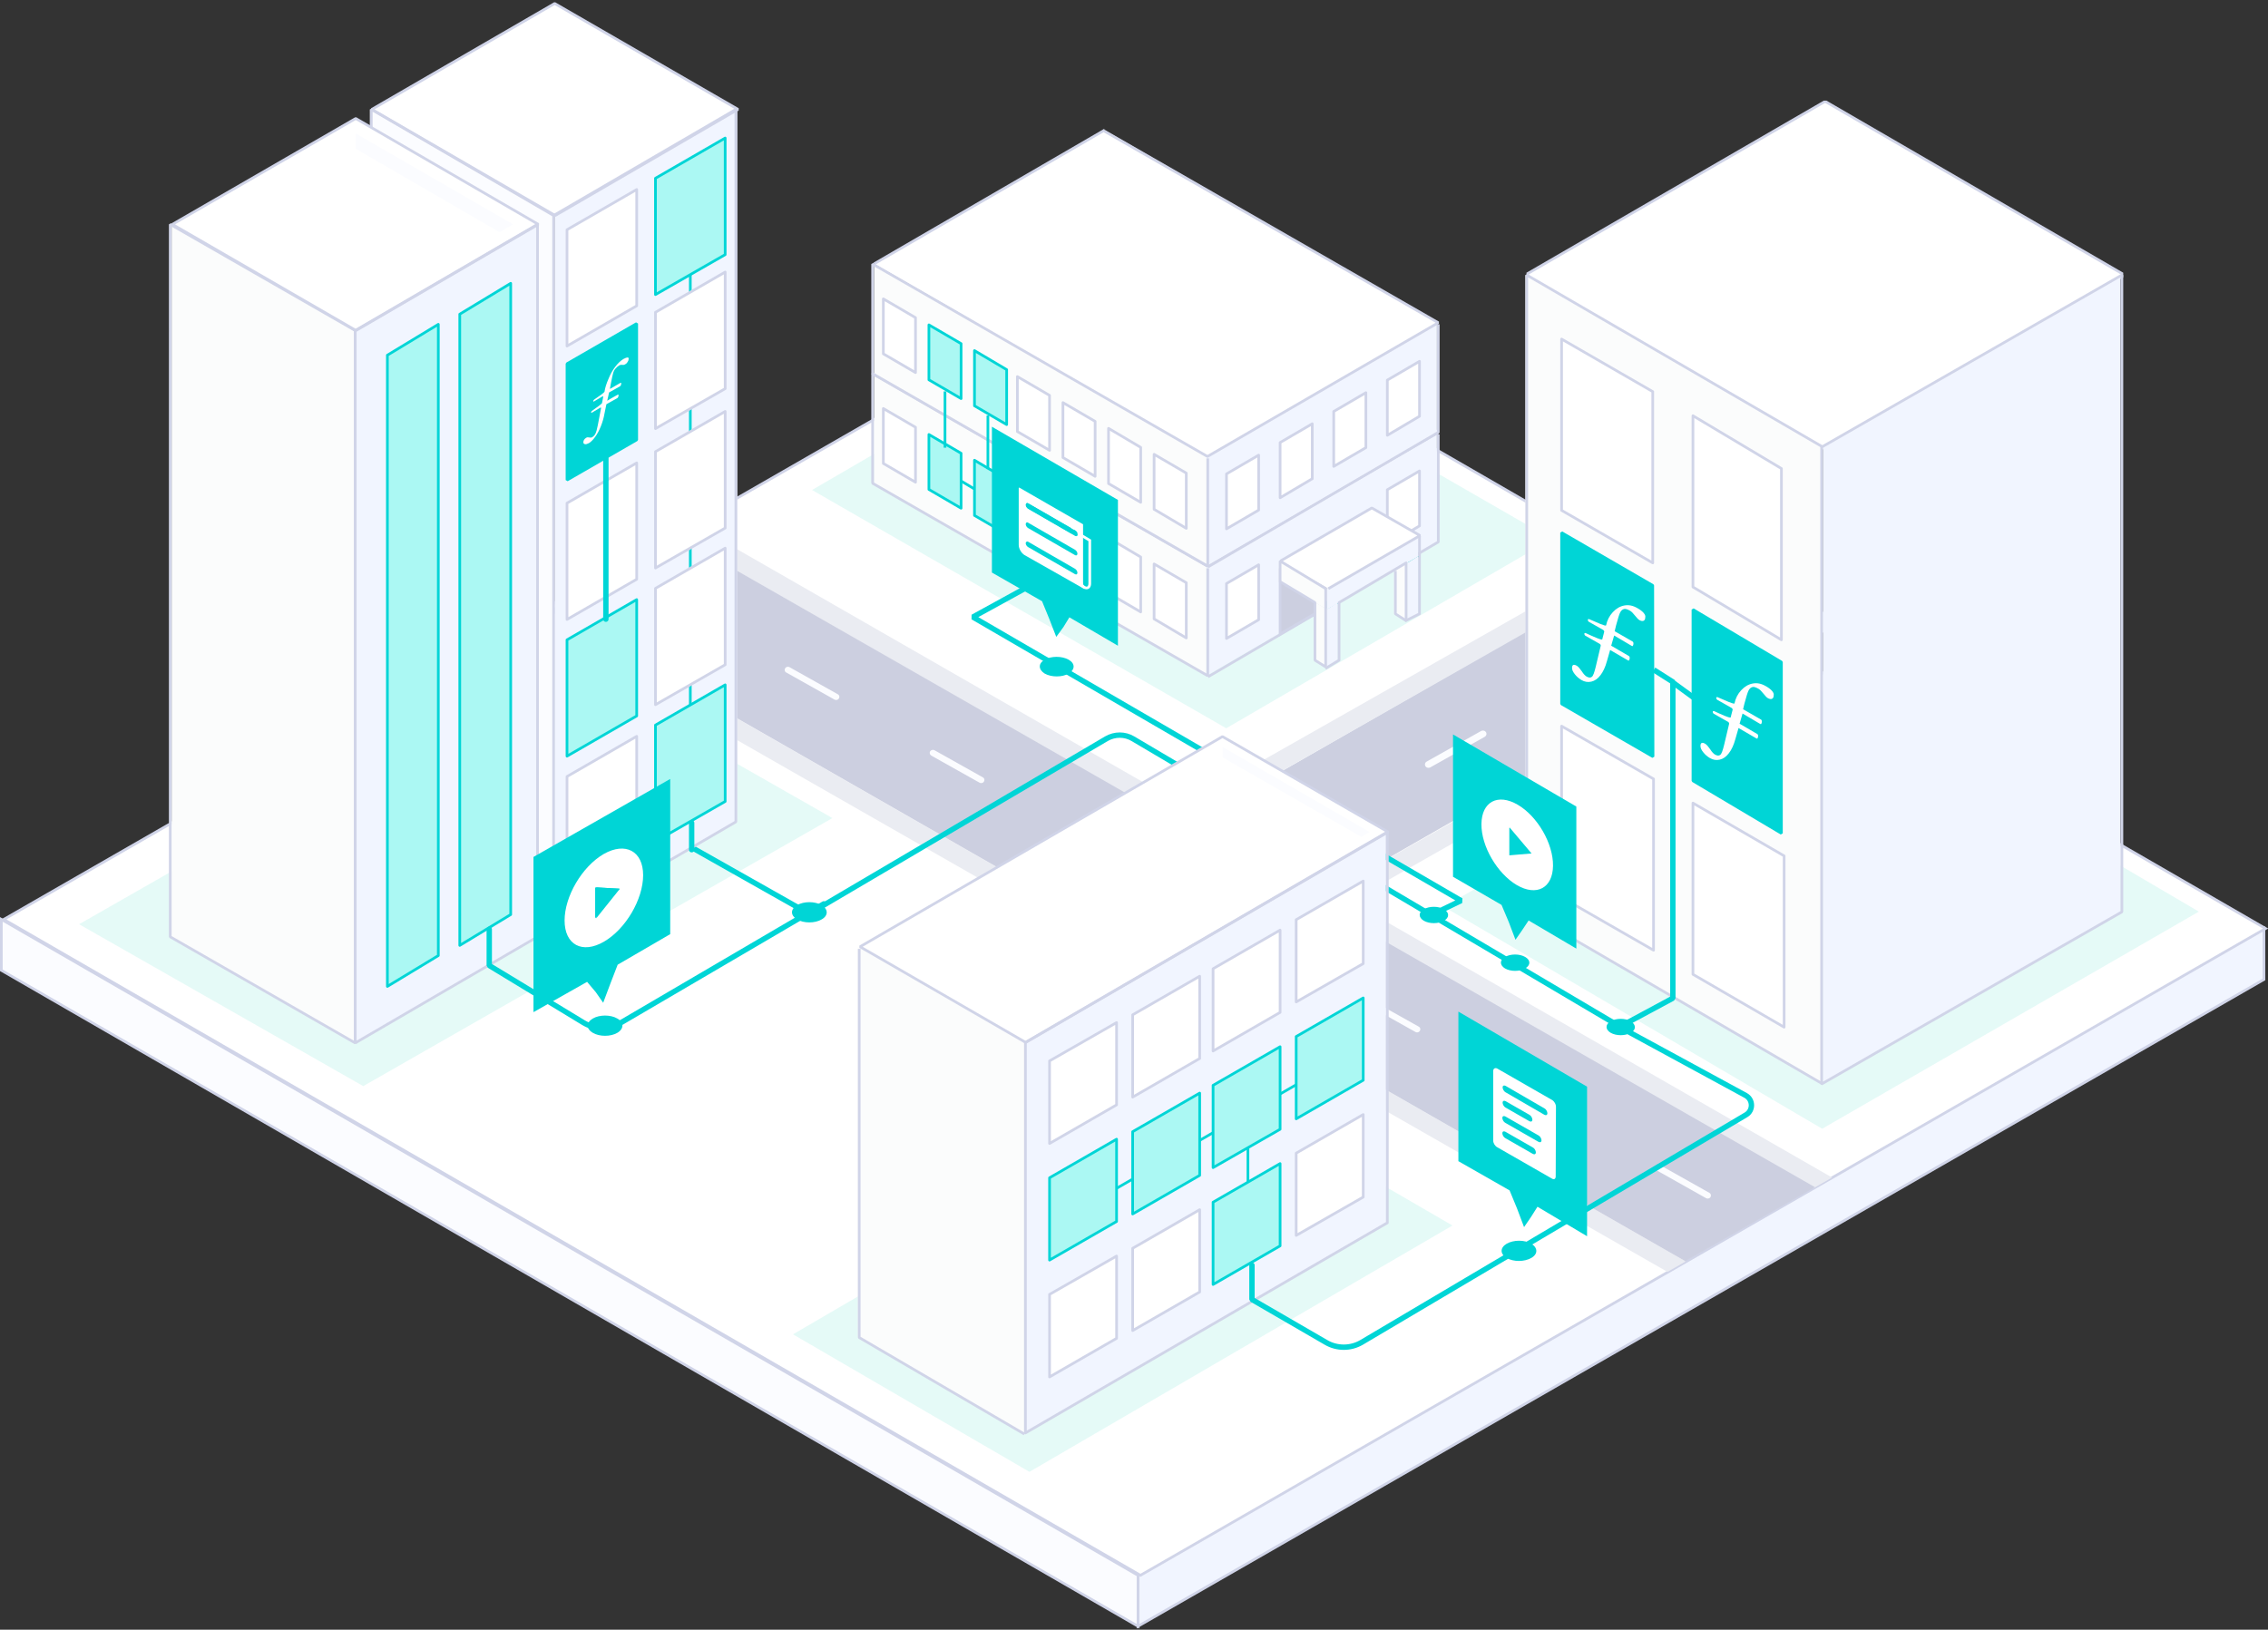 <svg width="846" height="608" xmlns="http://www.w3.org/2000/svg"><rect width="100%" height="100%" fill="#333333" stroke="none"/><g fill="none" fill-rule="evenodd"><g fill-rule="nonzero"><path d="M844.5 346.4v19l-420 241.3v-19z" stroke="#D0D4E8" fill="#F1F5FF"/><path d="M845.1 346.4L425.4 587.7 1.4 343l420-241.3z" stroke="#D0D4E8" fill="#FFF"/><path d="M578.8 201.1l-121.4 70.6-154.5-88.9 121.5-70.6zm-40.2 137.2l140.6-81 141 82.8-140.5 81zm-228.1-33.1l-175 100-106-60.4 175-100zm231.3 152L384 549.1l-88.2-51.3 157.5-91.9z" fill="#BFF4EB" opacity=".4"/><path d="M424.5 587.7v19L.5 362v-19z" stroke="#D0D4E8" fill="#FBFCFF"/></g><path d="M683.4 439.3L261.2 197l-7 4.1 422.4 242.1zm-54.6 31.3l-370-211.8-6.8 4.2 370 211.5z" fill-rule="nonzero" fill="#EAECF2"/><g fill-rule="nonzero"><path d="M441.9 308.5l175.9-100.9 48.4 27.6L490.1 336z" fill="#CCCFE0"/><path d="M478.5 316.9c.4.2.9.2 1.3 0l19.4-10.9c.8-.5.8-1.6 0-2.1-.4-.2-.9-.2-1.3 0l-19.4 10.9c-.8.5-.8 1.7 0 2.1zm53.7-30.6c.4.2.9.2 1.3 0l20.3-11.4c.9-.5.9-1.7 0-2.2-.4-.2-.9-.2-1.3 0l-20.3 11.4c-.9.5-.9 1.7 0 2.2zm53.6-30.6c.4.2 1 .3 1.4 0l21.2-11.9c.9-.5.9-1.8 0-2.3-.4-.2-1-.3-1.4 0l-21.2 11.9c-.9.5-.9 1.8 0 2.3zm53.7-30.6c.4.3 1 .3 1.4 0l22-12.4c.9-.5 1-1.9 0-2.4-.4-.3-1-.3-1.4 0l-22 12.4c-.9.5-.9 1.8 0 2.4zm53.6-30.7c.5.3 1 .3 1.5 0l22.9-12.9c1-.6 1-1.9 0-2.5-.5-.3-1-.3-1.5 0l-22.9 12.9c-.9.6-.9 2 0 2.5zm53.7-30.6c.5.3 1.1.3 1.5 0l23.8-13.4c1-.6 1-2 0-2.6-.5-.3-1.1-.3-1.5 0l-23.8 13.4c-1 .6-1 2 0 2.6z" fill="#FBFCFF"/></g><path d="M724.1 210.9L499.4 338.8l-7-4.1 225-127.7z" fill-rule="nonzero" fill="#EAECF2"/><path stroke="#00D5D6" stroke-width="2" stroke-linecap="round" stroke-linejoin="bevel" d="M388.4 216.2l-25.5 14L545 336l-11.2 5.4"/><path d="M672.5 177.1L447.8 304.9l-7-4.1 225-127.6z" fill-rule="nonzero" fill="#EAECF2"/><path d="M204.8 227.8l423.8 242.7 48.4-27.6-424.3-242.7z" fill-rule="nonzero" fill="#CCCFE0"/><path d="M604.6 383.2l-182-107.6c-3-1.8-6.8-1.8-9.9 0l-110.9 65.3-43-24.3" stroke="#00D5D6" stroke-width="2" stroke-linecap="round" stroke-linejoin="bevel"/><path d="M239.1 218c.4-.2.8-.2 1.2 0l17.9 10.1c.8.4.8 1.5 0 2-.4.2-.8.2-1.2 0L239.1 220c-.7-.5-.7-1.6 0-2zm54.2 30.9c.4-.2.8-.2 1.2 0l18 10.1c.8.4.8 1.5 0 2-.4.2-.8.2-1.2 0l-18-10.1c-.8-.4-.8-1.5 0-2zm54.1 31c.4-.2.8-.2 1.2 0l18 10.1c.8.4.8 1.5 0 2-.4.2-.8.2-1.2 0l-18-10.1c-.8-.5-.8-1.6 0-2zm54.1 30.9c.4-.2.8-.2 1.2 0l18.1 10.2c.8.4.8 1.5 0 2-.4.2-.8.2-1.2 0l-18.1-10.2c-.7-.4-.7-1.5 0-2zm54.2 31c.4-.2.8-.2 1.2 0L475 352c.8.4.8 1.5 0 2-.4.2-.8.2-1.2 0l-18.1-10.2c-.8-.4-.8-1.5 0-2zm54.1 31c.4-.2.8-.2 1.2 0l18.2 10.2c.8.4.8 1.5 0 2-.4.2-.8.2-1.2 0l-18.2-10.2c-.8-.5-.8-1.6 0-2zm54.1 30.9c.4-.2.8-.2 1.2 0l18.2 10.2c.8.4.8 1.5 0 2-.4.2-.8.2-1.2 0l-18.2-10.2c-.7-.4-.7-1.5 0-2zm54.2 31c.4-.2.8-.2 1.2 0l18.3 10.3c.8.4.8 1.6 0 2-.4.2-.8.2-1.2 0l-18.3-10.3c-.8-.4-.8-1.6 0-2z" fill-rule="nonzero" fill="#FBFCFF"/><path d="M275.3 40.8l-68.2 39.6-68.4-39.6 68.2-39.5z" fill-rule="nonzero" fill="#FFF"/><path fill="#F1F5FF" fill-rule="nonzero" d="M275 40.8v265.8l-68 39.6V80.4z"/><path d="M257.5 81v190" stroke="#00D5D6" fill="#FFF" fill-rule="nonzero" stroke-linejoin="bevel"/><g fill-rule="nonzero"><path stroke="#D0D4E8" fill="#FFF" stroke-linejoin="round" d="M211.5 129.1l26-15V70.7l-26 15z"/><path stroke="#00D5D6" fill="#ABF8F3" stroke-linejoin="round" d="M244.5 109.9l26-14.9V51.5l-26 15z"/><path stroke="#00D5D6" fill="#00D5D6" stroke-linejoin="bevel" d="M211.5 179.1l26-15v-43.4l-26 15z"/><path stroke="#D0D4E8" fill="#FFF" stroke-linejoin="round" d="M244.5 159.9l26-14.9v-43.5l-26 15zm-33 71.2l26-15v-43.4l-26 15zm33-19.2l26-14.9v-43.5l-26 15z"/><path stroke="#00D5D6" fill="#ABF8F3" stroke-linejoin="round" d="M211.5 282.1l26-15v-43.4l-26 15z"/><path stroke="#D0D4E8" fill="#FFF" stroke-linejoin="round" d="M244.5 262.9l26-14.9v-43.5l-26 15zm-33 70.2l26-15v-43.4l-26 15z"/><path stroke="#00D5D6" fill="#ABF8F3" stroke-linejoin="round" d="M244.5 313.9l26-14.9v-43.5l-26 15z"/></g><path d="M226 171v60" stroke="#00D5D6" stroke-width="2" stroke-linecap="round" stroke-linejoin="bevel"/><path d="M207 80.4v265.8l-69-39.6V40.8z" fill-rule="nonzero" fill="#FBFCFF"/><path stroke="#D0D4E8" stroke-linejoin="bevel" d="M138.5 40.8l68 39.6v265.8l-68-39.6zm68 39.6l68-39.6v265.8l-68 39.6z"/><path stroke="#D0D4E8" stroke-linejoin="bevel" d="M206.9 1.3l-68.2 39.5 68.4 39.6 68.2-39.6z"/><path d="M232.6 133.9c-1 .6-2 1.5-3 2.8-1 1.3-1.9 2.8-2.6 4.6-.8 1.8-1.3 3.4-1.5 4.8 0 .3-2.1 1.8-3.9 3-.2.2-.3.3-.3.5s.1.3.2.2l3.2-1.9c.2-.1.3-.1.3.1v.1l-.4 2.1v.1c0 .3-2.1 1.8-3.8 3-.2.2-.3.3-.3.5s.1.3.2.2l3.2-1.9c.2-.1.3-.1.3.1v.1l-1.2 6.3c-.3 1.6-.6 2.6-.9 3.2-.3.6-.7 1-1.2 1.3-.3.2-.7.2-1.1.1-.4-.1-.8-.1-1.1.1-.7.4-1.1 1-1.1 1.7 0 .4.2.6.6.7.4.1.9-.1 1.5-.4.7-.4 1.5-1.2 2.3-2.3.8-1.1 1.5-2.4 2.1-3.9.6-1.5 1.1-3.1 1.4-4.9l.7-3.4 4.1-2.3c.1-.1.2-.2.3-.4.1-.2.1-.4.1-.6v-.3h-.2s-1.3.7-2.5 1.4l-1.5.9.7-3.1 4.1-2.3c.1-.1.2-.2.3-.4.1-.2.1-.4.1-.6v-.3h-.2l-4 2.3c.1-.4.2-1 .3-1.7.4-2.1.7-3.5.9-4.2.2-.7.5-1.3.9-1.7.4-.5.8-.8 1.4-1.2.3-.2.7-.2 1.1-.2.4.1.8 0 1.1-.2.4-.2.7-.5.9-.9.3-.4.4-.8.4-1.2 0-.6-.6-.6-1.9.1" fill="#FFF" fill-rule="nonzero"/><path fill="#F1F5FF" fill-rule="nonzero" d="M200 83.7v265.8l-68 39.6V123.3z"/><g fill-rule="nonzero"><path fill="#FFF" d="M200.8 83.7l-68 39.6-68.5-39.6 68.4-39.5z"/><path d="M144.5 368l19-11.5V121l-19 11.5zm27-15.3l19-11.5V105.7l-19 11.5z" stroke="#00D5D6" fill="#ABF8F3" stroke-linejoin="round"/><path fill="#FBFCFC" d="M132 123.3v265.8l-68-39.6V83.7z"/><path fill="#FBFCFF" d="M132.7 49.8v5.7l53.6 31.1 5.1-2.9z"/></g><path stroke="#D0D4E8" stroke-linejoin="bevel" d="M132.5 123.3v265.8l-69-39.6V83.7zm.2-79.1L64.3 83.7l68.5 39.6 68-39.6z"/><path stroke="#D0D4E8" stroke-linejoin="bevel" d="M200.5 349.5V83.7l-68 39.6v265.8z"/><path d="M569.9 102.6l110.3 64.2 111.3-64.2-110.7-64.2z" stroke-width="2" stroke="#D0D4E8" stroke-linejoin="bevel"/><g fill-rule="nonzero"><path fill="#FBFCFC" d="M569 102.6v237.6l111 64.2V166.8z"/><path stroke="#D0D4E8" fill="#FFF" stroke-linejoin="round" d="M665.5 319.3v63.9l-34-19.7v-63.9z"/><path stroke="#00D5D6" fill="#00D5D6" stroke-linejoin="bevel" d="M664.5 247v63.9l-33-19.6v-63.9z"/><path stroke="#D0D4E8" fill="#FFF" stroke-linejoin="round" d="M664.5 174.8v63.9l-33-19.7v-63.9zm-47.7 115.8v63.9l-34.3-19.7v-63.9z"/><path stroke="#00D5D6" fill="#00D5D6" stroke-linejoin="bevel" d="M616.5 218.4l.1 63.9-34.1-19.7v-63.9z"/><path stroke="#D0D4E8" fill="#FFF" stroke-linejoin="round" d="M616.5 146.1V210l-34-19.6v-63.9z"/></g><path d="M680 166.8v237.6l111-64.2V102.6z" fill-rule="nonzero" fill="#F1F5FF"/><path fill="#FFF" fill-rule="nonzero" d="M791.5 102.6l-111.3 64.2-110.3-64.2 110.9-64.2z"/><path stroke="#D0D4E8" stroke-linejoin="bevel" d="M679.5 166.8v237.6l112-64.2V102.6z"/><path stroke="#D0D4E8" stroke-linejoin="bevel" d="M680 166.8l-110.5-64.2v237.6l110.4 64.2"/><path d="M517.8 310.4l-135.2 78.5-61.8-35.7L456 274.8z" fill-rule="nonzero" fill="#FFF"/><g fill-rule="nonzero"><path fill="#F1F5FF" d="M517 310.4v145.8l-135 78.4V388.9z"/><path d="M400.6 452.5l99.5-57.4M465.5 461v-48" stroke="#00D5D6" fill="#FFF" stroke-linejoin="bevel"/><g stroke-linejoin="round"><path stroke="#D0D4E8" fill="#FFF" d="M483.5 460.9l25-14.3v-30.8l-25 14.4z"/><path stroke="#00D5D6" fill="#ABF8F3" d="M452.5 479.2l25-14.4v-30.7l-25 14.4z"/><path stroke="#D0D4E8" fill="#FFF" d="M422.5 496.4l25-14.4v-30.7l-25 14.4zm-31 17.3l25-14.4v-30.7l-25 14.3z"/><path stroke="#00D5D6" fill="#ABF8F3" d="M483.5 417.4l25-14.4v-30.7l-25 14.4zm-31 18.2l25-14.3v-30.8l-25 14.4zm-30 17.3l25-14.4v-30.7l-25 14.4zm-31 17.2l25-14.4V425l-25 14.4z"/><path stroke="#D0D4E8" fill="#FFF" d="M483.5 373.8l25-14.3v-30.8l-25 14.4zm-31 18.3l25-14.4V347l-25 14.4zm-30 17.2l25-14.4v-30.7l-25 14.4zm-31 17.3l25-14.4v-30.7l-25 14.3z"/></g></g><path d="M382 388.9v145.7L320 499V353.2z" fill-rule="nonzero" fill="#FBFCFC"/><path stroke="#D0D4E8" stroke-linejoin="round" d="M382.5 388.9v145.7l135-78.4V310.4z"/><path stroke="#D0D4E8" stroke-linejoin="bevel" d="M320.8 353.2L456 274.8l61.8 35.6-135.2 78.5zm-.3.8v145l61.6 36"/><path fill="#FBFCFF" fill-rule="nonzero" d="M456.1 278.7v3.9l51.7 29.6 3.1-1.8z"/><g fill-rule="nonzero"><path fill="#00D5D6" d="M588 300.9v53l-17.8-10.5-2.4 3.6-2.5 3.6-2.5-6.6-2.7-6.4-18.1-10.5V274z"/><path d="M566.1 300.2c-7.4-4.3-13.4-1.1-13.5 7.2-.1 8.3 5.9 18.5 13.2 22.8 7.4 4.3 13.4 1.1 13.5-7.2.1-8.3-5.8-18.5-13.2-22.8" fill="#FFF"/><path fill="#00D5D6" d="M563 309v10.1l8.3-.7-8.2-9.7"/></g><path d="M307.3 337.2l-75.8 44.4c-4.3 2.5-9.6 2.5-13.9-.1l-35.1-21.3v-13.5" stroke="#00D5D6" stroke-width="2" stroke-linecap="round" stroke-linejoin="bevel"/><path d="M230.3 380c-2.5-1.5-6.7-1.5-9.2 0-2.5 1.5-2.5 3.8 0 5.3s6.7 1.5 9.2 0c2.5-1.5 2.5-3.9 0-5.3" fill-rule="nonzero" fill="#00D5D6"/><path d="M536.6 161.3l-85.9 49.9-124.6-71.8 86-49.9z" fill-rule="nonzero" fill="#FFF"/><path d="M536 161.3v40.9l-86 49.9v-40.9z" fill-rule="nonzero" fill="#F1F5FF"/><g fill-rule="nonzero"><path fill="#FBFCFC" d="M450 211.2v40.9l-124-71.8v-40.9z"/><path d="M386.3 196.2L352.8 176" stroke="#00D5D6" fill="#FFF" stroke-linejoin="bevel"/><g stroke-linejoin="round"><path stroke="#D0D4E8" fill="#FFF" d="M430.5 230.9l12 7.1v-20.6l-12-7zm-17-9.6l12 7v-20.5l-12-7.1v20.6"/><path stroke="#00D5D6" fill="#ABF8F3" d="M363.5 192.3l12 7v-20.5l-12-7.1zm-17-9.7l12 7v-20.5l-12-7z"/><path stroke="#D0D4E8" fill="#FFF" d="M329.5 172.9l12 7v-20.5l-12-7z"/></g></g><path stroke="#D0D4E8" stroke-linejoin="bevel" d="M450.5 212v40.1l-125-71.8v-40.9l124.9 71.8 86.1-49.9-124.6-71.5M536.5 162v40.2l-85.9 50.3"/><path stroke="#D0D4E8" fill="#FFF" fill-rule="nonzero" stroke-linejoin="round" d="M469.5 231.2l-12 7v-20.5l12-7zm60-35l-12 7.1v-20.6l12-7z"/><path d="M536.6 120.4l-85.9 49.9-124.6-71.8 86-49.9z" fill-rule="nonzero" fill="#FFF"/><path d="M536 120.4v40.9l-86 49.9v-40.9z" fill-rule="nonzero" fill="#F1F5FF"/><g fill-rule="nonzero"><path fill="#FBFCFC" d="M450 170.3v40.9l-124-71.8V98.5z"/><g stroke-linejoin="round"><path stroke="#D0D4E8" fill="#FFF" d="M430.5 190l12 7.1v-20.6l-12-7zm-17-9.6l12 7v-20.5l-12-7.1zm-17-9.7l12 7v-20.5l-12-7zm-17-9.7l12 7v-20.5l-12-7z"/><path stroke="#00D5D6" fill="#ABF8F3" d="M363.5 151.4l12 7v-20.5l-12-7.1zm-17-9.7l12 7v-20.5l-12-7z"/><path stroke="#D0D4E8" fill="#FFF" d="M329.5 132l12 7v-20.5l-12-7z"/></g></g><path stroke="#D0D4E8" stroke-linejoin="bevel" d="M450.5 171v40.2l-125-71.8V98.5l124.9 71.8 86.1-49.9-124.6-71.5"/><path d="M352.5 146v21" stroke="#00D5D6" fill="#FFF" fill-rule="nonzero" stroke-linejoin="bevel"/><path stroke="#D0D4E8" stroke-linejoin="bevel" d="M536.5 121v40.3l-85.9 50.2"/><path d="M469.5 190.3l-12 7v-20.5l12-7zm20-11.7l-12 7.1v-20.6l12-7zm20-11.6l-12 7v-20.5l12-7zm20-11.7l-12 7.1v-20.6l12-7z" stroke="#D0D4E8" fill-rule="nonzero" fill="#FFF" stroke-linejoin="round"/><path d="M368.5 155v20" stroke="#00D5D6" fill="#FFF" fill-rule="nonzero" stroke-linejoin="bevel"/><path stroke="#D0D4E8" fill="#CCCFE0" fill-rule="nonzero" d="M477.5 212v24.5l34-19.8v-25.2l-34 20"/><g fill-rule="nonzero"><path d="M499.9 224.8l-4.4 2.5-4.4-2.5 4.4-.6z" fill="#00B8B8"/><path d="M499 224.8v21.5l-4 2.5v-21.5z" fill="#F1F5FF"/><path d="M495 227.3v21.5l-4.3-2.5v-21.5z" fill="#FBFCFC"/><path d="M529.7 207.5l-4.5 2.5-4.3-2.5 4.4-.6z" fill="#00B8B8"/><path d="M529 207.5V229l-4 2.5V210z" fill="#F1F5FF"/><path d="M525 210v21.5l-5-2.5v-21.5z" fill="#FBFCFC"/><path d="M529.7 199.8l-34.2 19.8-17.9-10.3 34.1-19.8z" fill="#FFF"/><path d="M529 199.8v7.8l-34 19.8v-7.8z" fill="#F1F5FF"/><path d="M495 219.6v7.8L477 217v-7.7z" fill="#FBFCFC"/></g><path stroke="#D0D4E8" stroke-linejoin="bevel" d="M477.5 209.3v7.7l13 7.8v21.5l4 2.5v-29.2zm.1 0l34.1-19.8 18 10.3-34.2 19.8"/><path stroke="#D0D4E8" stroke-linejoin="round" d="M529.5 200v29l-5 2.5V210l-25 14.8v21.5l-5.1 3.1"/><path stroke="#D0D4E8" stroke-linejoin="bevel" d="M524.7 231.7l-4.2-2.7v-16M326.1 98.4l86-49.9"/><g fill-rule="nonzero"><path fill="#00D5D6" d="M250 290.6v57.9l-19.6 11.4-2.7 7-2.7 7.2-2.8-4-3.2-3.8-20 11.3v-57.9z"/><path d="M222.4 342.6V331l8.8.6-8.8 11m2.8-24c-8.1 4.7-14.6 15.8-14.6 24.8 0 9.1 6.6 12.6 14.7 7.9 8.1-4.7 14.6-15.8 14.6-24.8s-6.6-12.5-14.7-7.9" fill="#FFF"/><path fill="#00D5D6" d="M222 331v11.6l9.1-11.1-9-.4"/></g><path d="M658.7 256c-1.7-1-3.3-1.3-4.9-1-1.6.3-3 1.1-4.3 2.5-1.3 1.4-2.1 3-2.5 4.9-.1.5-3.5-1.1-6.3-2.3-.3-.1-.5 0-.5.2 0 .4.1.6.4.8l5.3 3c.3.2.4.4.4.6v.1l-.7 2.7v.1c-.1.5-3.4-1-6.2-2.3-.3-.1-.5 0-.5.2 0 .4.1.6.4.8l5.3 3c.3.2.4.4.4.6v.1l-1.9 8c-.5 2-.9 3.2-1.4 3.6-.5.4-1.1.4-2-.1-.5-.3-1.1-.9-1.8-2-.7-1-1.3-1.7-1.8-2-1.2-.7-1.8-.4-1.8.8 0 .7.3 1.4 1 2.3.7.9 1.5 1.6 2.5 2.2 1.2.7 2.4.9 3.7.6 1.3-.3 2.4-1.1 3.4-2.4 1-1.3 1.8-3 2.4-5.2l1.2-4.2 6.7 3.9c.2.1.3.1.4-.1.1-.2.2-.4.2-.7 0-.3 0-.5-.1-.6 0-.1-.1-.2-.3-.3 0 0-2-1.2-4.1-2.4-.8-.5-1.7-1-2.4-1.4l1.1-3.8 6.6 3.9c.2.1.3.1.4-.1.1-.2.2-.4.2-.7 0-.3 0-.5-.1-.6 0-.1-.1-.2-.3-.3l-6.6-3.8c.1-.5.3-1.2.5-2.1.7-2.6 1.2-4.3 1.6-5 .4-.7.9-1.1 1.5-1.2.6-.1 1.3.2 2.2.7.5.3 1.1.9 1.8 1.8s1.3 1.5 1.7 1.7c.6.3 1.1.4 1.5.2.4-.2.6-.6.6-1.2.3-1-.8-2.3-2.9-3.5m-47.9-29.1c-1.7-1-3.3-1.3-4.9-1-1.6.3-3 1.1-4.3 2.5-1.3 1.4-2.1 3-2.5 4.9-.1.5-3.5-1.1-6.3-2.3-.3-.1-.5 0-.5.2 0 .4.1.6.4.8l5.3 3c.3.2.4.4.4.6v.1l-.7 2.7v.1c-.1.5-3.4-1-6.2-2.3-.3-.1-.5 0-.5.2 0 .4.1.6.4.8l5.3 3c.3.2.4.4.4.6v.1l-1.9 8c-.5 2-.9 3.2-1.4 3.6-.5.4-1.1.4-2-.1-.5-.3-1.1-.9-1.8-2-.7-1-1.3-1.7-1.8-2-1.2-.7-1.8-.4-1.8.8 0 .7.3 1.4 1 2.3.7.9 1.5 1.6 2.5 2.2 1.2.7 2.4.9 3.7.6 1.3-.3 2.4-1.1 3.4-2.4 1-1.3 1.8-3 2.4-5.2l1.2-4.2 6.7 3.9c.2.1.3.1.4-.1.1-.2.2-.4.2-.7 0-.3 0-.5-.1-.6 0-.1-.1-.2-.3-.3 0 0-2-1.2-4.1-2.4-.8-.5-1.7-1-2.4-1.4l1.1-3.8 6.6 3.9c.2.1.3.1.4-.1.1-.2.2-.4.2-.7 0-.3 0-.5-.1-.6 0-.1-.1-.2-.3-.3l-6.6-3.8c.1-.5.3-1.2.5-2.1.7-2.6 1.2-4.3 1.6-5 .4-.7.9-1.1 1.5-1.2.6-.1 1.3.2 2.2.7.5.3 1.1.9 1.8 1.8s1.3 1.5 1.7 1.7c.6.3 1.1.4 1.5.2.4-.2.6-.6.6-1.2.3-1-.8-2.3-2.9-3.5" fill-rule="nonzero" fill="#FFF"/><path d="M631.4 260l-7.4-5.4v117.8l-19.9 10.7 47.1 25.6c2.8 1.6 2.8 5.6.1 7.2l-143.4 84.9c-4.1 2.4-9.2 2.4-13.3 0l-27.6-16V472" stroke="#00D5D6" stroke-width="2" stroke-linecap="round" stroke-linejoin="bevel"/><path d="M568.9 357c-2.1-1.2-5.4-1.2-7.5 0-2.1 1.2-2 3.1 0 4.3 2.1 1.2 5.4 1.2 7.5 0 2.1-1.2 2.1-3.1 0-4.3" fill-rule="nonzero" fill="#00D5D6"/><g fill-rule="nonzero"><path fill="#00D5D6" d="M592 405.4v55.8l-18.5-11-2.4 3.8-2.6 3.8-2.6-6.9-2.8-6.8-19.1-10.9v-55.8z"/><path d="M561.5 424.6c-.6-.3-1.1-1.2-1.1-1.8 0-.7.5-.9 1.1-.6l10.3 5.9c.6.3 1.1 1.2 1.1 1.8 0 .7-.5.9-1.1.6l-10.3-5.9m0-5.7c-.6-.3-1.1-1.2-1.1-1.8 0-.7.5-.9 1.1-.6l12.4 7.1c.6.3 1.1 1.2 1.1 1.8 0 .7-.5.9-1.1.6l-12.4-7.1m.1-5.7c-.6-.3-1.1-1.2-1.1-1.8 0-.7.5-.9 1.1-.6l8.9 5.1c.6.3 1.1 1.2 1.1 1.8 0 .7-.5.9-1.1.6l-8.9-5.1m0-5.7c-.6-.3-1.1-1.2-1.1-1.8 0-.7.5-.9 1.1-.6l14.5 8.4c.6.3 1.1 1.2 1.1 1.8 0 .7-.5.9-1.1.6l-14.5-8.4m17.4 2.9l-20.4-11.7c-.8-.5-1.6-.1-1.6.8v26.1c0 .9.7 2 1.5 2.4l20.4 11.7c.8.5 1.4.1 1.4-.8l.1-26.1c0-.8-.6-1.9-1.4-2.4" fill="#FFF"/></g><path d="M571.2 464c-2.5-1.5-6.6-1.5-9.2 0-2.5 1.5-2.5 3.8 0 5.3s6.6 1.5 9.2 0c2.5-1.4 2.5-3.8 0-5.3" fill-rule="nonzero" fill="#00D5D6"/><path d="M624.3 254.6l-7.4-4.7" stroke="#00D5D6" stroke-width="2" stroke-linejoin="bevel"/><path d="M608.3 381c-2.1-1.2-5.4-1.2-7.5 0-2.1 1.2-2 3.1 0 4.3 2.1 1.2 5.4 1.2 7.5 0 2.1-1.1 2-3.1 0-4.3m-69.7-41.8c-2.1-1.2-5.4-1.2-7.5 0-2.1 1.2-2 3.1 0 4.3 2.1 1.2 5.4 1.2 7.5 0 2.1-1.1 2.1-3.1 0-4.3" fill-rule="nonzero" fill="#00D5D6"/><path d="M388.4 216.2v-8.6" stroke="#00D5D6" stroke-width="2" stroke-linecap="round" stroke-linejoin="bevel"/><path d="M306.5 337.7c-2.5-1.5-6.7-1.5-9.2 0-2.5 1.5-2.5 3.8 0 5.3s6.7 1.5 9.2 0c2.5-1.4 2.5-3.8 0-5.3" fill-rule="nonzero" fill="#00D5D6"/><path d="M258 317v-10" stroke="#00D5D6" stroke-width="2" stroke-linecap="round" stroke-linejoin="bevel"/><path d="M398.6 246.1c-2.5-1.4-6.5-1.4-8.9 0-2.5 1.4-2.4 3.7 0 5.2 2.5 1.4 6.5 1.4 8.9 0 2.5-1.5 2.5-3.8 0-5.2M370 159.2v54.4l18.7 10.7 2.7 6.6 2.6 6.7 2.7-3.7 2.2-3.6 18.1 10.6v-54.4z" fill-rule="nonzero" fill="#00D5D6"/><path d="M406.7 220.4l.1-24.1-28.8-16.6v24.1z"/><path d="M402 198.9l4.5 2.7v16.1c0 1.5-1 2.1-2.2 1.3-1.3-.7-2.2-2.5-2.2-4l-2-18.1" stroke="#FFF"/><path d="M401.1 199.9l-17.5-10.1c-.5-.3-.9-.9-.9-1.5 0-.5.4-.8.9-.5l17.5 10.1c.5.3.9.9.9 1.5-.1.6-.5.8-.9.5M380 182v21.3c0 1.4 1 3.1 2.2 3.8l22.4 12.7c-.5-.3.2-.8.2-1-.7-.5-.8-.5-.8-1.7v-21.5l-23.8-13.7" fill="#FFF" fill-rule="nonzero"/><path d="M383.5 187.8l17.5 10.1c.5.3.9.9.9 1.5 0 .5-.4.8-.9.5l-17.5-10.1c-.5-.3-.9-.9-.9-1.5.1-.6.5-.8.9-.5m0 7.2l17.5 10.1c.5.3.9.9.9 1.5 0 .5-.4.8-.9.5L383.5 197c-.5-.3-.9-.9-.9-1.5.1-.6.5-.8.9-.5m0 7.1l17.5 10.1c.5.3.9.9.9 1.5 0 .5-.4.8-.9.5l-17.5-10.1c-.5-.3-.9-.9-.9-1.5.1-.5.5-.7.9-.5" fill="#00D5D6" fill-rule="nonzero"/></g></svg>